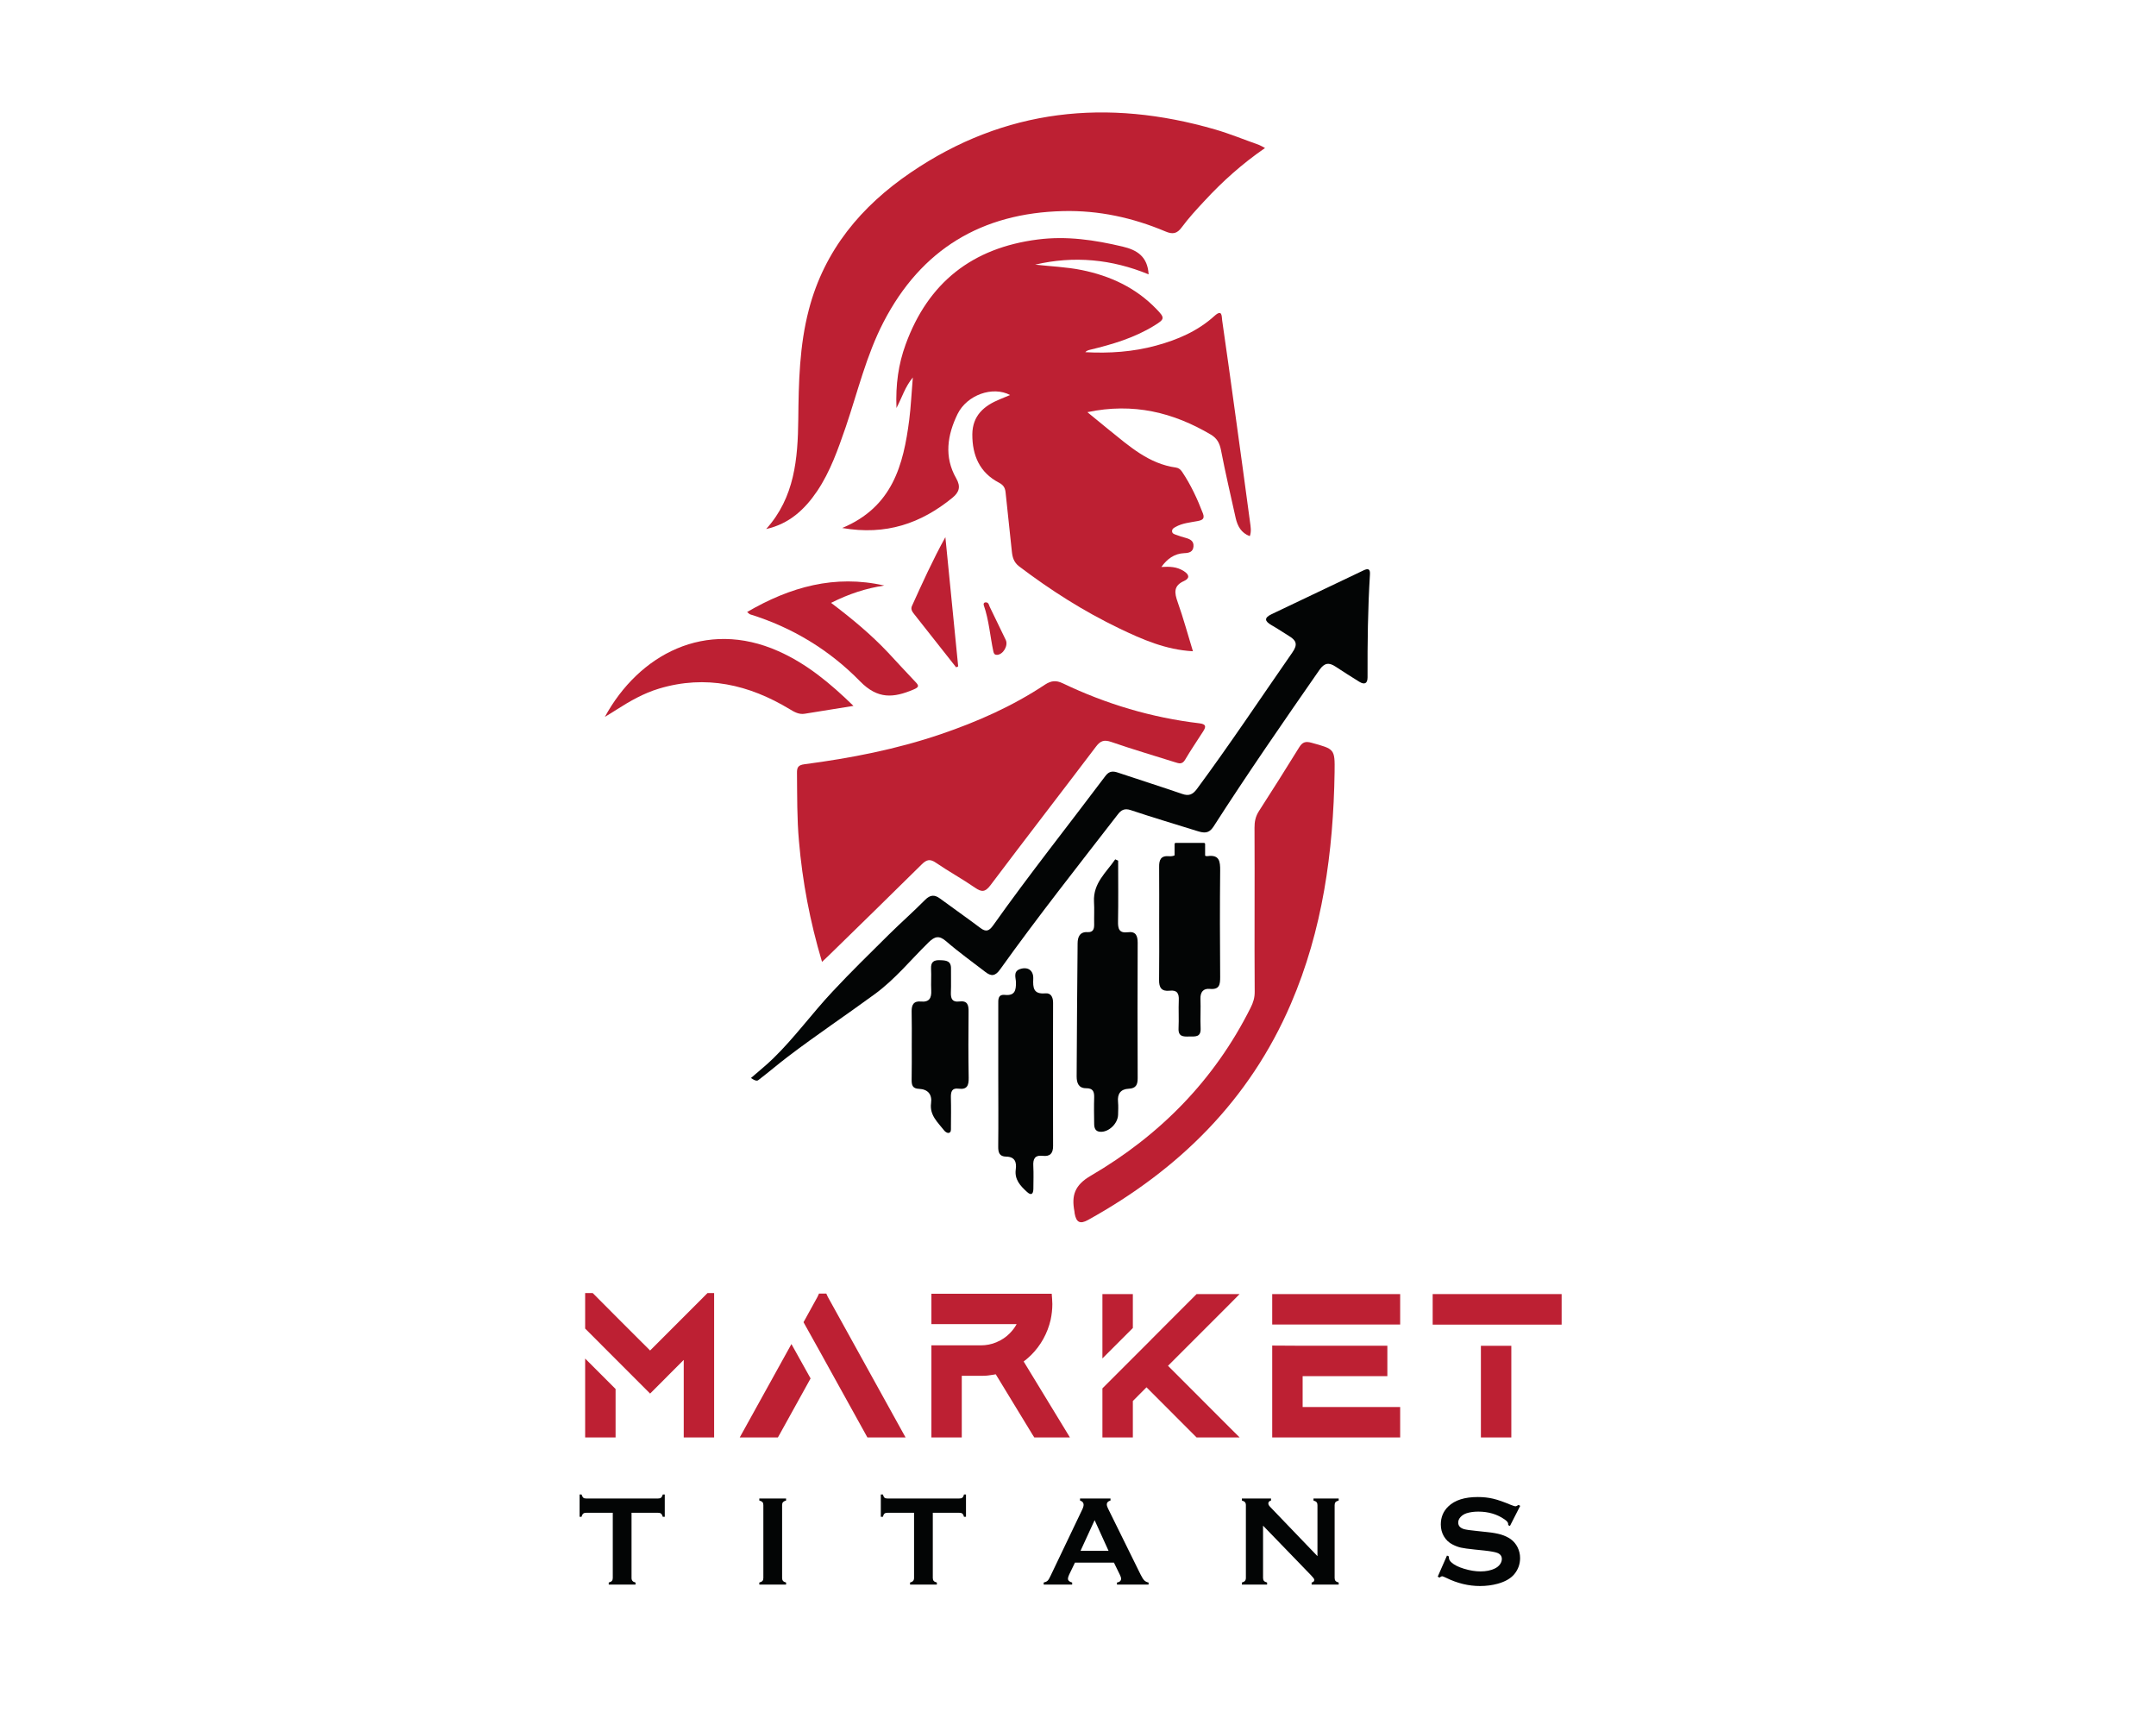 <svg xmlns="http://www.w3.org/2000/svg" xmlns:xlink="http://www.w3.org/1999/xlink" width="200" zoomAndPan="magnify" viewBox="0 0 150 120" height="160" preserveAspectRatio="xMidYMid meet"><path fill="#bd2033" d="M 80.801 39.441 C 81.371 39.41 81.867 39.414 82.359 39.727 C 82.773 39.988 82.766 40.238 82.383 40.414 C 81.629 40.75 81.707 41.238 81.934 41.883 C 82.328 42.984 82.633 44.125 82.996 45.305 C 81.109 45.203 79.48 44.488 77.879 43.719 C 75.402 42.531 73.098 41.062 70.906 39.402 C 70.535 39.117 70.441 38.773 70.398 38.367 C 70.254 37.02 70.109 35.668 69.969 34.32 C 69.938 33.984 69.867 33.77 69.496 33.574 C 68.16 32.879 67.641 31.68 67.648 30.215 C 67.66 28.906 68.461 28.227 69.559 27.777 C 69.789 27.684 70.016 27.59 70.277 27.48 C 69.066 26.836 67.281 27.473 66.625 28.793 C 65.91 30.258 65.668 31.777 66.527 33.277 C 66.855 33.852 66.742 34.234 66.266 34.625 C 64.086 36.406 61.652 37.262 58.594 36.73 C 62.105 35.262 62.855 32.332 63.258 29.211 C 63.375 28.289 63.414 27.363 63.508 26.258 C 62.957 26.934 62.777 27.605 62.371 28.383 C 62.305 26.746 62.508 25.328 63.008 23.961 C 64.578 19.652 67.648 17.242 72.203 16.66 C 74.215 16.402 76.148 16.691 78.098 17.152 C 79.137 17.395 79.84 17.863 79.914 19.086 C 77.355 18.031 74.719 17.777 72.02 18.41 C 73.098 18.531 74.184 18.57 75.254 18.785 C 77.242 19.188 79.02 20.012 80.449 21.492 C 81.059 22.117 81.043 22.199 80.316 22.645 C 78.93 23.504 77.391 23.957 75.82 24.336 C 75.711 24.363 75.602 24.395 75.508 24.5 C 77.18 24.59 78.832 24.48 80.441 24.039 C 81.934 23.633 83.336 23.031 84.5 21.973 C 85.051 21.477 84.992 22.027 85.031 22.293 C 85.344 24.457 85.645 26.617 85.941 28.785 C 86.289 31.293 86.633 33.809 86.969 36.324 C 87.012 36.641 87.074 36.965 86.953 37.297 C 86.355 37.078 86.098 36.598 85.969 36.031 C 85.621 34.461 85.254 32.895 84.949 31.316 C 84.852 30.828 84.676 30.496 84.25 30.238 C 81.629 28.688 78.852 28 75.652 28.672 C 76.219 29.133 76.688 29.52 77.16 29.906 C 78.57 31.039 79.926 32.266 81.82 32.527 C 82.012 32.555 82.137 32.668 82.242 32.82 C 82.848 33.723 83.301 34.699 83.691 35.715 C 83.844 36.117 83.617 36.191 83.309 36.25 C 82.793 36.348 82.258 36.391 81.789 36.656 C 81.684 36.719 81.559 36.773 81.547 36.918 C 81.527 37.117 81.695 37.16 81.832 37.207 C 82.043 37.289 82.258 37.352 82.477 37.414 C 82.789 37.5 83.066 37.625 83.035 38.012 C 83.004 38.398 82.727 38.469 82.395 38.48 C 81.699 38.508 81.199 38.887 80.801 39.441 " fill-opacity="1" fill-rule="nonzero"></path><path fill="#bd2033" d="M 53.305 36.801 C 55.289 34.602 55.508 31.91 55.539 29.168 C 55.566 26.602 55.617 24.039 56.277 21.531 C 57.355 17.395 59.93 14.336 63.359 12.004 C 69.902 7.547 77.039 6.832 84.547 9.008 C 85.578 9.309 86.582 9.723 87.598 10.082 C 87.711 10.125 87.812 10.191 88.012 10.297 C 86.418 11.395 85.047 12.625 83.789 13.988 C 83.242 14.574 82.695 15.168 82.219 15.812 C 81.887 16.262 81.59 16.316 81.086 16.102 C 78.816 15.145 76.449 14.625 73.973 14.684 C 68.301 14.816 64.094 17.336 61.469 22.406 C 60.27 24.727 59.672 27.258 58.84 29.707 C 58.305 31.25 57.773 32.793 56.855 34.16 C 55.992 35.438 54.91 36.445 53.305 36.801 " fill-opacity="1" fill-rule="nonzero"></path><path fill="#bd2033" d="M 57.191 66.914 C 56.344 64.078 55.828 61.324 55.586 58.512 C 55.445 56.934 55.465 55.355 55.449 53.77 C 55.445 53.383 55.527 53.223 55.973 53.164 C 59.188 52.742 62.363 52.125 65.441 51.078 C 67.992 50.211 70.449 49.125 72.699 47.629 C 73.133 47.348 73.469 47.309 73.941 47.535 C 76.953 48.977 80.121 49.922 83.441 50.316 C 83.926 50.375 83.918 50.551 83.707 50.879 C 83.289 51.535 82.848 52.176 82.453 52.848 C 82.254 53.191 82.027 53.113 81.758 53.027 C 80.273 52.559 78.781 52.121 77.312 51.613 C 76.812 51.441 76.555 51.535 76.25 51.941 C 73.809 55.164 71.336 58.359 68.906 61.586 C 68.543 62.062 68.305 62.074 67.844 61.758 C 66.957 61.145 66.004 60.625 65.113 60.016 C 64.691 59.727 64.457 59.801 64.113 60.145 C 61.973 62.266 59.812 64.363 57.66 66.469 C 57.539 66.59 57.414 66.703 57.191 66.914 " fill-opacity="1" fill-rule="nonzero"></path><path fill="#bd2033" d="M 87.285 63.316 C 87.285 61.402 87.293 59.488 87.281 57.578 C 87.277 57.164 87.352 56.797 87.578 56.441 C 88.531 54.961 89.469 53.477 90.395 51.977 C 90.621 51.617 90.84 51.555 91.254 51.672 C 92.855 52.113 92.875 52.094 92.852 53.715 C 92.766 59.262 92.023 64.688 89.812 69.828 C 86.926 76.543 82.016 81.367 75.699 84.867 C 75.141 85.176 74.879 85.039 74.766 84.41 C 74.758 84.359 74.762 84.312 74.75 84.262 C 74.543 83.164 74.762 82.445 75.891 81.789 C 80.699 78.98 84.488 75.137 87.004 70.113 C 87.191 69.75 87.301 69.391 87.293 68.977 C 87.277 67.09 87.285 65.203 87.285 63.316 " fill-opacity="1" fill-rule="nonzero"></path><path fill="#bd2033" d="M 59.379 49.105 C 58.156 49.305 57.07 49.48 55.984 49.652 C 55.59 49.715 55.27 49.535 54.938 49.332 C 52.109 47.625 49.105 46.926 45.855 47.902 C 44.785 48.223 43.828 48.77 42.895 49.367 C 42.684 49.508 42.461 49.637 42.082 49.871 C 44.438 45.547 49.078 43.035 54.16 45.301 C 56.129 46.176 57.762 47.531 59.379 49.105 " fill-opacity="1" fill-rule="nonzero"></path><path fill="#bd2033" d="M 61.523 40.734 C 60.254 40.922 59.055 41.316 57.82 41.938 C 59.266 43.031 60.594 44.133 61.781 45.391 C 62.414 46.07 63.039 46.754 63.68 47.426 C 63.934 47.695 63.973 47.793 63.543 47.973 C 62.172 48.547 61.078 48.664 59.836 47.395 C 57.719 45.227 55.137 43.652 52.191 42.738 C 52.129 42.719 52.082 42.652 51.98 42.574 C 54.973 40.828 58.09 39.953 61.523 40.734 " fill-opacity="1" fill-rule="nonzero"></path><path fill="#bd2033" d="M 66.52 46.422 C 65.543 45.18 64.57 43.941 63.59 42.707 C 63.457 42.539 63.352 42.371 63.445 42.16 C 64.172 40.555 64.902 38.941 65.773 37.367 C 66.066 40.363 66.363 43.359 66.664 46.359 C 66.617 46.375 66.566 46.398 66.52 46.422 " fill-opacity="1" fill-rule="nonzero"></path><path fill="#bd2033" d="M 68.586 41.902 C 68.789 41.906 68.797 42.082 68.859 42.215 C 69.234 42.98 69.605 43.75 69.973 44.516 C 70.164 44.914 69.785 45.547 69.359 45.555 C 69.203 45.555 69.145 45.473 69.113 45.328 C 68.883 44.258 68.809 43.148 68.445 42.105 C 68.41 42 68.449 41.906 68.586 41.902 " fill-opacity="1" fill-rule="nonzero"></path><path fill="#030505" d="M 52.246 74.992 C 52.809 74.5 53.336 74.082 53.812 73.613 C 55.289 72.172 56.496 70.5 57.906 68.996 C 59.188 67.621 60.531 66.312 61.863 64.992 C 62.684 64.18 63.551 63.422 64.359 62.602 C 64.719 62.242 65.016 62.223 65.402 62.508 C 66.332 63.195 67.281 63.855 68.199 64.547 C 68.598 64.852 68.812 64.77 69.094 64.379 C 71.602 60.84 74.305 57.445 76.91 53.977 C 77.184 53.613 77.457 53.633 77.824 53.762 C 79.297 54.258 80.781 54.723 82.25 55.23 C 82.711 55.391 82.977 55.277 83.266 54.895 C 85.562 51.789 87.703 48.57 89.91 45.395 C 90.316 44.82 90.176 44.543 89.676 44.242 C 89.27 43.992 88.875 43.723 88.461 43.488 C 87.98 43.211 87.934 42.98 88.473 42.723 C 90.605 41.711 92.738 40.695 94.871 39.676 C 95.195 39.52 95.336 39.586 95.312 39.957 C 95.164 42.34 95.137 44.727 95.145 47.117 C 95.145 47.551 94.934 47.652 94.57 47.426 C 94.016 47.086 93.461 46.73 92.922 46.375 C 92.465 46.074 92.152 46.098 91.801 46.598 C 89.297 50.203 86.793 53.816 84.422 57.512 C 84.105 58 83.762 57.953 83.328 57.82 C 81.773 57.336 80.207 56.871 78.664 56.355 C 78.23 56.211 77.996 56.355 77.766 56.66 C 75.004 60.23 72.203 63.77 69.578 67.441 C 69.227 67.93 68.949 67.922 68.543 67.605 C 67.633 66.902 66.688 66.227 65.82 65.473 C 65.332 65.055 65.035 65.141 64.613 65.547 C 63.375 66.758 62.277 68.121 60.871 69.148 C 58.867 70.617 56.801 71.996 54.824 73.5 C 54.137 74.023 53.473 74.594 52.781 75.121 C 52.703 75.18 52.621 75.246 52.246 74.992 " fill-opacity="1" fill-rule="nonzero"></path><path fill="#030505" d="M 77.793 59.871 C 77.793 61.277 77.812 62.684 77.785 64.09 C 77.773 64.602 77.855 64.93 78.469 64.852 C 79.016 64.777 79.152 65.086 79.152 65.578 C 79.137 68.719 79.141 71.867 79.152 75.008 C 79.152 75.453 79.039 75.715 78.527 75.738 C 77.977 75.762 77.73 76.086 77.785 76.645 C 77.812 76.945 77.797 77.25 77.789 77.547 C 77.773 78.152 77.16 78.75 76.578 78.734 C 76.215 78.727 76.125 78.484 76.125 78.176 C 76.117 77.57 76.105 76.965 76.125 76.367 C 76.137 75.949 76.059 75.699 75.559 75.703 C 75.047 75.703 74.906 75.34 74.906 74.883 C 74.926 71.793 74.938 68.707 74.973 65.617 C 74.977 65.203 75.113 64.805 75.672 64.844 C 76.055 64.863 76.129 64.625 76.125 64.309 C 76.113 63.781 76.145 63.254 76.113 62.727 C 76.047 61.43 76.969 60.688 77.59 59.781 C 77.656 59.809 77.727 59.84 77.793 59.871 " fill-opacity="1" fill-rule="nonzero"></path><path fill="#030505" d="M 69.453 74.777 C 69.453 73.145 69.453 71.508 69.453 69.875 C 69.453 69.547 69.414 69.16 69.918 69.211 C 70.613 69.281 70.691 68.887 70.684 68.328 C 70.676 68.02 70.477 67.59 70.953 67.418 C 71.504 67.227 71.91 67.496 71.887 68.086 C 71.859 68.715 71.895 69.176 72.727 69.102 C 73.109 69.066 73.266 69.355 73.266 69.758 C 73.258 73.074 73.254 76.395 73.266 79.711 C 73.273 80.242 73.047 80.465 72.547 80.406 C 71.98 80.344 71.863 80.633 71.891 81.125 C 71.918 81.648 71.898 82.18 71.895 82.703 C 71.887 83.078 71.738 83.184 71.445 82.91 C 70.992 82.496 70.578 82.059 70.668 81.367 C 70.742 80.848 70.613 80.469 70 80.461 C 69.527 80.453 69.445 80.172 69.449 79.758 C 69.469 78.098 69.453 76.438 69.453 74.777 " fill-opacity="1" fill-rule="nonzero"></path><path fill="#030505" d="M 80.648 64.234 C 80.648 62.922 80.656 61.613 80.645 60.305 C 80.637 59.824 80.762 59.516 81.316 59.562 C 81.656 59.59 81.863 59.48 82.109 59.172 C 82.488 58.707 83.039 58.961 83.469 59.23 C 83.648 59.348 83.766 59.59 84.023 59.555 C 84.848 59.445 84.895 59.934 84.891 60.566 C 84.867 63.031 84.871 65.5 84.891 67.965 C 84.891 68.484 84.852 68.855 84.176 68.793 C 83.723 68.746 83.5 69.012 83.52 69.496 C 83.547 70.172 83.5 70.855 83.531 71.531 C 83.562 72.184 83.133 72.098 82.727 72.105 C 82.324 72.117 81.969 72.117 81.996 71.539 C 82.027 70.887 81.984 70.227 82.012 69.578 C 82.035 69.098 81.887 68.859 81.375 68.918 C 80.812 68.98 80.629 68.703 80.641 68.156 C 80.66 66.852 80.648 65.543 80.648 64.234 " fill-opacity="1" fill-rule="nonzero"></path><path fill="#030505" d="M 63.434 72.695 C 63.434 71.914 63.445 71.141 63.426 70.359 C 63.418 69.898 63.57 69.621 64.074 69.672 C 64.66 69.727 64.816 69.422 64.789 68.898 C 64.762 68.398 64.805 67.895 64.777 67.391 C 64.754 66.914 64.965 66.777 65.406 66.797 C 65.812 66.809 66.176 66.832 66.164 67.379 C 66.156 67.934 66.18 68.484 66.156 69.039 C 66.141 69.469 66.25 69.73 66.738 69.668 C 67.309 69.594 67.398 69.906 67.387 70.391 C 67.371 71.922 67.367 73.453 67.395 74.984 C 67.402 75.516 67.285 75.812 66.688 75.734 C 66.23 75.672 66.148 75.945 66.156 76.336 C 66.176 77.035 66.164 77.738 66.16 78.441 C 66.16 78.59 66.184 78.781 65.996 78.812 C 65.902 78.828 65.754 78.73 65.688 78.641 C 65.25 78.078 64.664 77.582 64.777 76.746 C 64.863 76.121 64.547 75.773 63.941 75.746 C 63.48 75.73 63.422 75.48 63.426 75.105 C 63.441 74.305 63.434 73.5 63.434 72.695 " fill-opacity="1" fill-rule="nonzero"></path><path fill="#030505" d="M 83.762 59.695 L 81.801 59.695 C 81.754 59.695 81.719 59.66 81.719 59.613 L 81.719 58.715 C 81.719 58.672 81.754 58.637 81.801 58.637 L 83.762 58.637 C 83.809 58.637 83.844 58.672 83.844 58.715 L 83.844 59.613 C 83.844 59.66 83.809 59.695 83.762 59.695 " fill-opacity="1" fill-rule="nonzero"></path><path fill="#030505" d="M 43.938 105.238 L 43.938 109.77 C 43.938 109.859 43.961 109.926 44 109.973 C 44.039 110.023 44.113 110.059 44.215 110.09 L 44.215 110.23 L 42.352 110.23 L 42.352 110.09 C 42.457 110.059 42.535 110.023 42.574 109.973 C 42.613 109.926 42.633 109.859 42.633 109.77 L 42.633 105.238 L 40.777 105.238 C 40.688 105.238 40.625 105.254 40.574 105.297 C 40.531 105.336 40.488 105.41 40.461 105.516 L 40.324 105.516 L 40.324 103.965 L 40.461 103.965 C 40.496 104.074 40.535 104.145 40.578 104.184 C 40.625 104.227 40.688 104.242 40.777 104.242 L 45.793 104.242 C 45.883 104.242 45.949 104.227 45.992 104.184 C 46.043 104.145 46.078 104.074 46.113 103.965 L 46.25 103.965 L 46.25 105.516 L 46.113 105.516 C 46.078 105.41 46.043 105.336 45.992 105.297 C 45.949 105.254 45.883 105.238 45.793 105.238 Z M 43.938 105.238 " fill-opacity="1" fill-rule="nonzero"></path><path fill="#030505" d="M 53.109 109.77 L 53.109 104.699 C 53.109 104.613 53.09 104.547 53.051 104.5 C 53.012 104.453 52.934 104.414 52.828 104.383 L 52.828 104.242 L 54.691 104.242 L 54.691 104.383 C 54.59 104.41 54.516 104.453 54.477 104.496 C 54.434 104.547 54.414 104.613 54.414 104.699 L 54.414 109.77 C 54.414 109.859 54.434 109.926 54.477 109.977 C 54.52 110.027 54.594 110.062 54.691 110.09 L 54.691 110.23 L 52.828 110.23 L 52.828 110.09 C 52.934 110.059 53.012 110.023 53.051 109.973 C 53.09 109.926 53.109 109.859 53.109 109.77 Z M 53.109 109.77 " fill-opacity="1" fill-rule="nonzero"></path><path fill="#030505" d="M 64.898 105.238 L 64.898 109.77 C 64.898 109.859 64.918 109.926 64.957 109.973 C 64.996 110.023 65.074 110.059 65.18 110.09 L 65.18 110.23 L 63.316 110.23 L 63.316 110.09 C 63.418 110.059 63.492 110.023 63.531 109.973 C 63.57 109.926 63.594 109.859 63.594 109.77 L 63.594 105.238 L 61.734 105.238 C 61.648 105.238 61.582 105.254 61.535 105.297 C 61.488 105.336 61.453 105.41 61.426 105.516 L 61.281 105.516 L 61.281 103.965 L 61.426 103.965 C 61.457 104.074 61.492 104.145 61.535 104.184 C 61.582 104.227 61.648 104.242 61.734 104.242 L 66.746 104.242 C 66.84 104.242 66.91 104.227 66.957 104.184 C 67 104.145 67.043 104.074 67.066 103.965 L 67.207 103.965 L 67.207 105.516 L 67.066 105.516 C 67.043 105.41 67 105.336 66.957 105.297 C 66.91 105.254 66.84 105.238 66.746 105.238 Z M 64.898 105.238 " fill-opacity="1" fill-rule="nonzero"></path><path fill="#030505" d="M 77.5 108.703 L 74.789 108.703 L 74.383 109.543 C 74.328 109.66 74.301 109.754 74.301 109.82 C 74.301 109.949 74.398 110.039 74.594 110.09 L 74.594 110.23 L 72.613 110.23 L 72.613 110.09 C 72.73 110.062 72.82 110.023 72.883 109.965 C 72.941 109.91 73.016 109.793 73.09 109.625 L 75.289 105.023 C 75.359 104.879 75.391 104.762 75.391 104.676 C 75.391 104.543 75.312 104.441 75.141 104.383 L 75.141 104.242 L 77.262 104.242 L 77.262 104.383 C 77.09 104.434 77.004 104.523 77.004 104.645 C 77.004 104.727 77.031 104.828 77.086 104.934 L 79.359 109.543 C 79.457 109.742 79.543 109.871 79.617 109.945 C 79.688 110.016 79.785 110.062 79.91 110.09 L 79.91 110.23 L 77.711 110.23 L 77.711 110.09 C 77.902 110.059 78 109.965 78 109.812 C 78 109.754 77.969 109.664 77.91 109.543 L 77.5 108.703 M 77.125 107.883 L 76.156 105.75 L 75.176 107.883 Z M 77.125 107.883 " fill-opacity="1" fill-rule="nonzero"></path><path fill="#030505" d="M 87.875 106.133 L 87.875 109.77 C 87.875 109.859 87.895 109.926 87.934 109.973 C 87.977 110.023 88.047 110.059 88.156 110.09 L 88.156 110.23 L 86.402 110.23 L 86.402 110.09 C 86.504 110.059 86.578 110.023 86.617 109.973 C 86.656 109.926 86.68 109.859 86.68 109.77 L 86.68 104.699 C 86.68 104.613 86.656 104.547 86.617 104.5 C 86.578 104.453 86.504 104.414 86.402 104.383 L 86.402 104.242 L 88.43 104.242 L 88.43 104.383 C 88.305 104.422 88.242 104.484 88.242 104.586 C 88.242 104.66 88.281 104.734 88.363 104.82 L 91.66 108.254 L 91.66 104.699 C 91.66 104.613 91.641 104.547 91.598 104.5 C 91.559 104.453 91.484 104.414 91.383 104.383 L 91.383 104.242 L 93.137 104.242 L 93.137 104.383 C 93.027 104.414 92.957 104.453 92.914 104.5 C 92.875 104.547 92.855 104.613 92.855 104.699 L 92.855 109.77 C 92.855 109.859 92.875 109.926 92.914 109.973 C 92.957 110.023 93.027 110.059 93.137 110.09 L 93.137 110.23 L 91.254 110.23 L 91.254 110.09 C 91.379 110.062 91.438 110 91.438 109.898 C 91.438 109.84 91.363 109.738 91.223 109.594 Z M 87.875 106.133 " fill-opacity="1" fill-rule="nonzero"></path><path fill="#030505" d="M 105.766 104.754 L 105.051 106.156 L 104.926 106.09 C 104.93 106.059 104.93 106.035 104.93 106.02 C 104.93 105.918 104.848 105.816 104.68 105.699 C 104.16 105.336 103.551 105.156 102.852 105.156 C 102.539 105.156 102.27 105.195 102.031 105.27 C 101.859 105.328 101.719 105.418 101.613 105.535 C 101.508 105.652 101.453 105.777 101.453 105.914 C 101.453 106.141 101.586 106.293 101.859 106.375 C 101.996 106.414 102.301 106.461 102.762 106.504 L 103.449 106.578 C 103.855 106.617 104.188 106.68 104.438 106.754 C 104.691 106.832 104.918 106.938 105.109 107.074 C 105.309 107.219 105.469 107.41 105.582 107.637 C 105.699 107.875 105.758 108.121 105.758 108.387 C 105.758 108.809 105.621 109.184 105.352 109.512 C 105.102 109.809 104.723 110.027 104.203 110.172 C 103.82 110.277 103.406 110.332 102.969 110.332 C 102.18 110.332 101.395 110.145 100.625 109.766 C 100.465 109.688 100.363 109.652 100.332 109.652 C 100.293 109.652 100.234 109.684 100.152 109.746 L 100.027 109.68 L 100.672 108.211 L 100.801 108.273 C 100.801 108.301 100.801 108.32 100.801 108.332 C 100.801 108.465 100.859 108.586 100.988 108.695 C 101.176 108.867 101.469 109.012 101.867 109.133 C 102.266 109.254 102.645 109.316 103 109.316 C 103.387 109.316 103.719 109.25 103.992 109.117 C 104.141 109.047 104.262 108.953 104.352 108.832 C 104.445 108.707 104.488 108.582 104.488 108.449 C 104.488 108.254 104.383 108.109 104.172 108.027 C 104.023 107.969 103.723 107.914 103.27 107.863 L 102.594 107.793 C 102.141 107.746 101.82 107.703 101.637 107.66 C 101.449 107.617 101.262 107.547 101.078 107.453 C 100.812 107.324 100.605 107.129 100.449 106.863 C 100.316 106.629 100.242 106.355 100.242 106.051 C 100.242 105.543 100.418 105.125 100.766 104.793 C 101.223 104.355 101.902 104.141 102.816 104.141 C 103.199 104.141 103.551 104.18 103.883 104.258 C 104.215 104.336 104.625 104.48 105.117 104.688 C 105.285 104.754 105.391 104.785 105.426 104.785 C 105.488 104.785 105.559 104.754 105.645 104.688 Z M 105.766 104.754 " fill-opacity="1" fill-rule="nonzero"></path><path fill="#bd2033" d="M 40.711 99.996 L 42.828 99.996 L 42.828 96.625 L 40.711 94.508 L 40.711 99.996 M 49.223 89.953 L 45.23 93.949 L 43.25 91.973 L 41.238 89.953 L 40.711 89.953 L 40.711 92.422 L 45.23 96.945 L 46.016 96.16 L 46.445 95.727 L 47.57 94.602 L 47.57 99.996 L 49.684 99.996 L 49.684 89.953 Z M 49.223 89.953 " fill-opacity="1" fill-rule="nonzero"></path><path fill="#bd2033" d="M 51.793 99.406 L 51.465 99.996 L 54.121 99.996 L 54.238 99.789 L 56.395 95.891 L 55.062 93.5 L 51.793 99.406 M 62.676 99.406 L 58.457 91.777 L 57.59 90.211 L 57.488 89.988 L 56.98 89.988 L 56.879 90.211 L 56.016 91.777 L 55.906 91.973 L 55.902 91.977 L 57.234 94.367 L 57.273 94.441 L 58.246 96.199 L 60.234 99.789 L 60.348 99.996 L 63.004 99.996 Z M 62.676 99.406 " fill-opacity="1" fill-rule="nonzero"></path><path fill="#bd2033" d="M 74.07 99.391 L 71.219 94.711 C 71.238 94.703 71.25 94.688 71.27 94.676 L 71.277 94.664 C 71.293 94.656 71.305 94.648 71.312 94.637 C 71.336 94.621 71.355 94.602 71.379 94.59 C 71.402 94.562 71.438 94.539 71.461 94.516 C 71.461 94.512 71.469 94.512 71.473 94.508 C 71.496 94.488 71.516 94.473 71.535 94.453 C 71.598 94.395 71.66 94.336 71.73 94.273 C 72.414 93.598 72.883 92.742 73.098 91.805 C 73.172 91.453 73.215 91.086 73.215 90.719 C 73.215 90.602 73.207 90.484 73.199 90.367 L 73.172 90 L 64.801 90 L 64.801 92.113 L 70.73 92.113 C 70.602 92.355 70.434 92.57 70.238 92.766 C 69.988 93.02 69.691 93.215 69.363 93.355 C 69.355 93.359 69.348 93.367 69.332 93.371 C 68.984 93.52 68.609 93.59 68.223 93.59 L 64.801 93.59 L 64.801 99.996 L 66.914 99.996 L 66.914 95.707 L 68.223 95.707 C 68.258 95.707 68.289 95.707 68.324 95.707 L 68.383 95.707 C 68.41 95.707 68.434 95.703 68.457 95.703 C 68.473 95.703 68.48 95.703 68.488 95.703 C 68.52 95.703 68.551 95.699 68.586 95.699 L 68.605 95.699 L 68.625 95.695 C 68.656 95.691 68.691 95.691 68.73 95.688 C 68.766 95.68 68.797 95.676 68.832 95.672 C 68.848 95.672 68.859 95.672 68.871 95.668 C 68.906 95.664 68.938 95.66 68.969 95.652 L 68.973 95.652 C 68.984 95.652 69 95.648 69.008 95.648 C 69.035 95.645 69.062 95.641 69.086 95.637 C 69.148 95.629 69.215 95.613 69.277 95.602 L 71.84 99.809 L 71.961 99.996 L 74.438 99.996 Z M 74.07 99.391 " fill-opacity="1" fill-rule="nonzero"></path><path fill="#bd2033" d="M 78.816 90.023 L 76.699 90.023 L 76.699 94.5 L 78.816 92.383 L 78.816 90.023 M 85.566 99.32 L 81.262 95.012 L 85.566 90.707 L 86.242 90.023 L 83.25 90.023 L 80.105 93.172 L 80.105 93.176 L 76.699 96.582 L 76.699 99.996 L 78.816 99.996 L 78.816 97.461 L 79.766 96.508 L 83.25 99.996 L 86.246 99.996 Z M 85.566 99.32 " fill-opacity="1" fill-rule="nonzero"></path><path fill="#bd2033" d="M 88.512 90.023 L 88.512 92.141 L 97.414 92.141 L 97.414 90.023 L 88.512 90.023 M 90.629 95.734 L 96.523 95.734 L 96.523 93.617 L 90.629 93.617 L 88.512 93.605 L 88.512 99.996 L 97.414 99.996 L 97.414 97.879 L 90.629 97.879 Z M 90.629 95.734 " fill-opacity="1" fill-rule="nonzero"></path><path fill="#bd2033" d="M 105.148 99.996 L 105.148 93.621 L 103.031 93.621 L 103.031 99.996 L 105.148 99.996 M 99.676 90.023 L 99.676 92.148 L 108.648 92.148 L 108.648 90.023 Z M 99.676 90.023 " fill-opacity="1" fill-rule="nonzero"></path></svg>